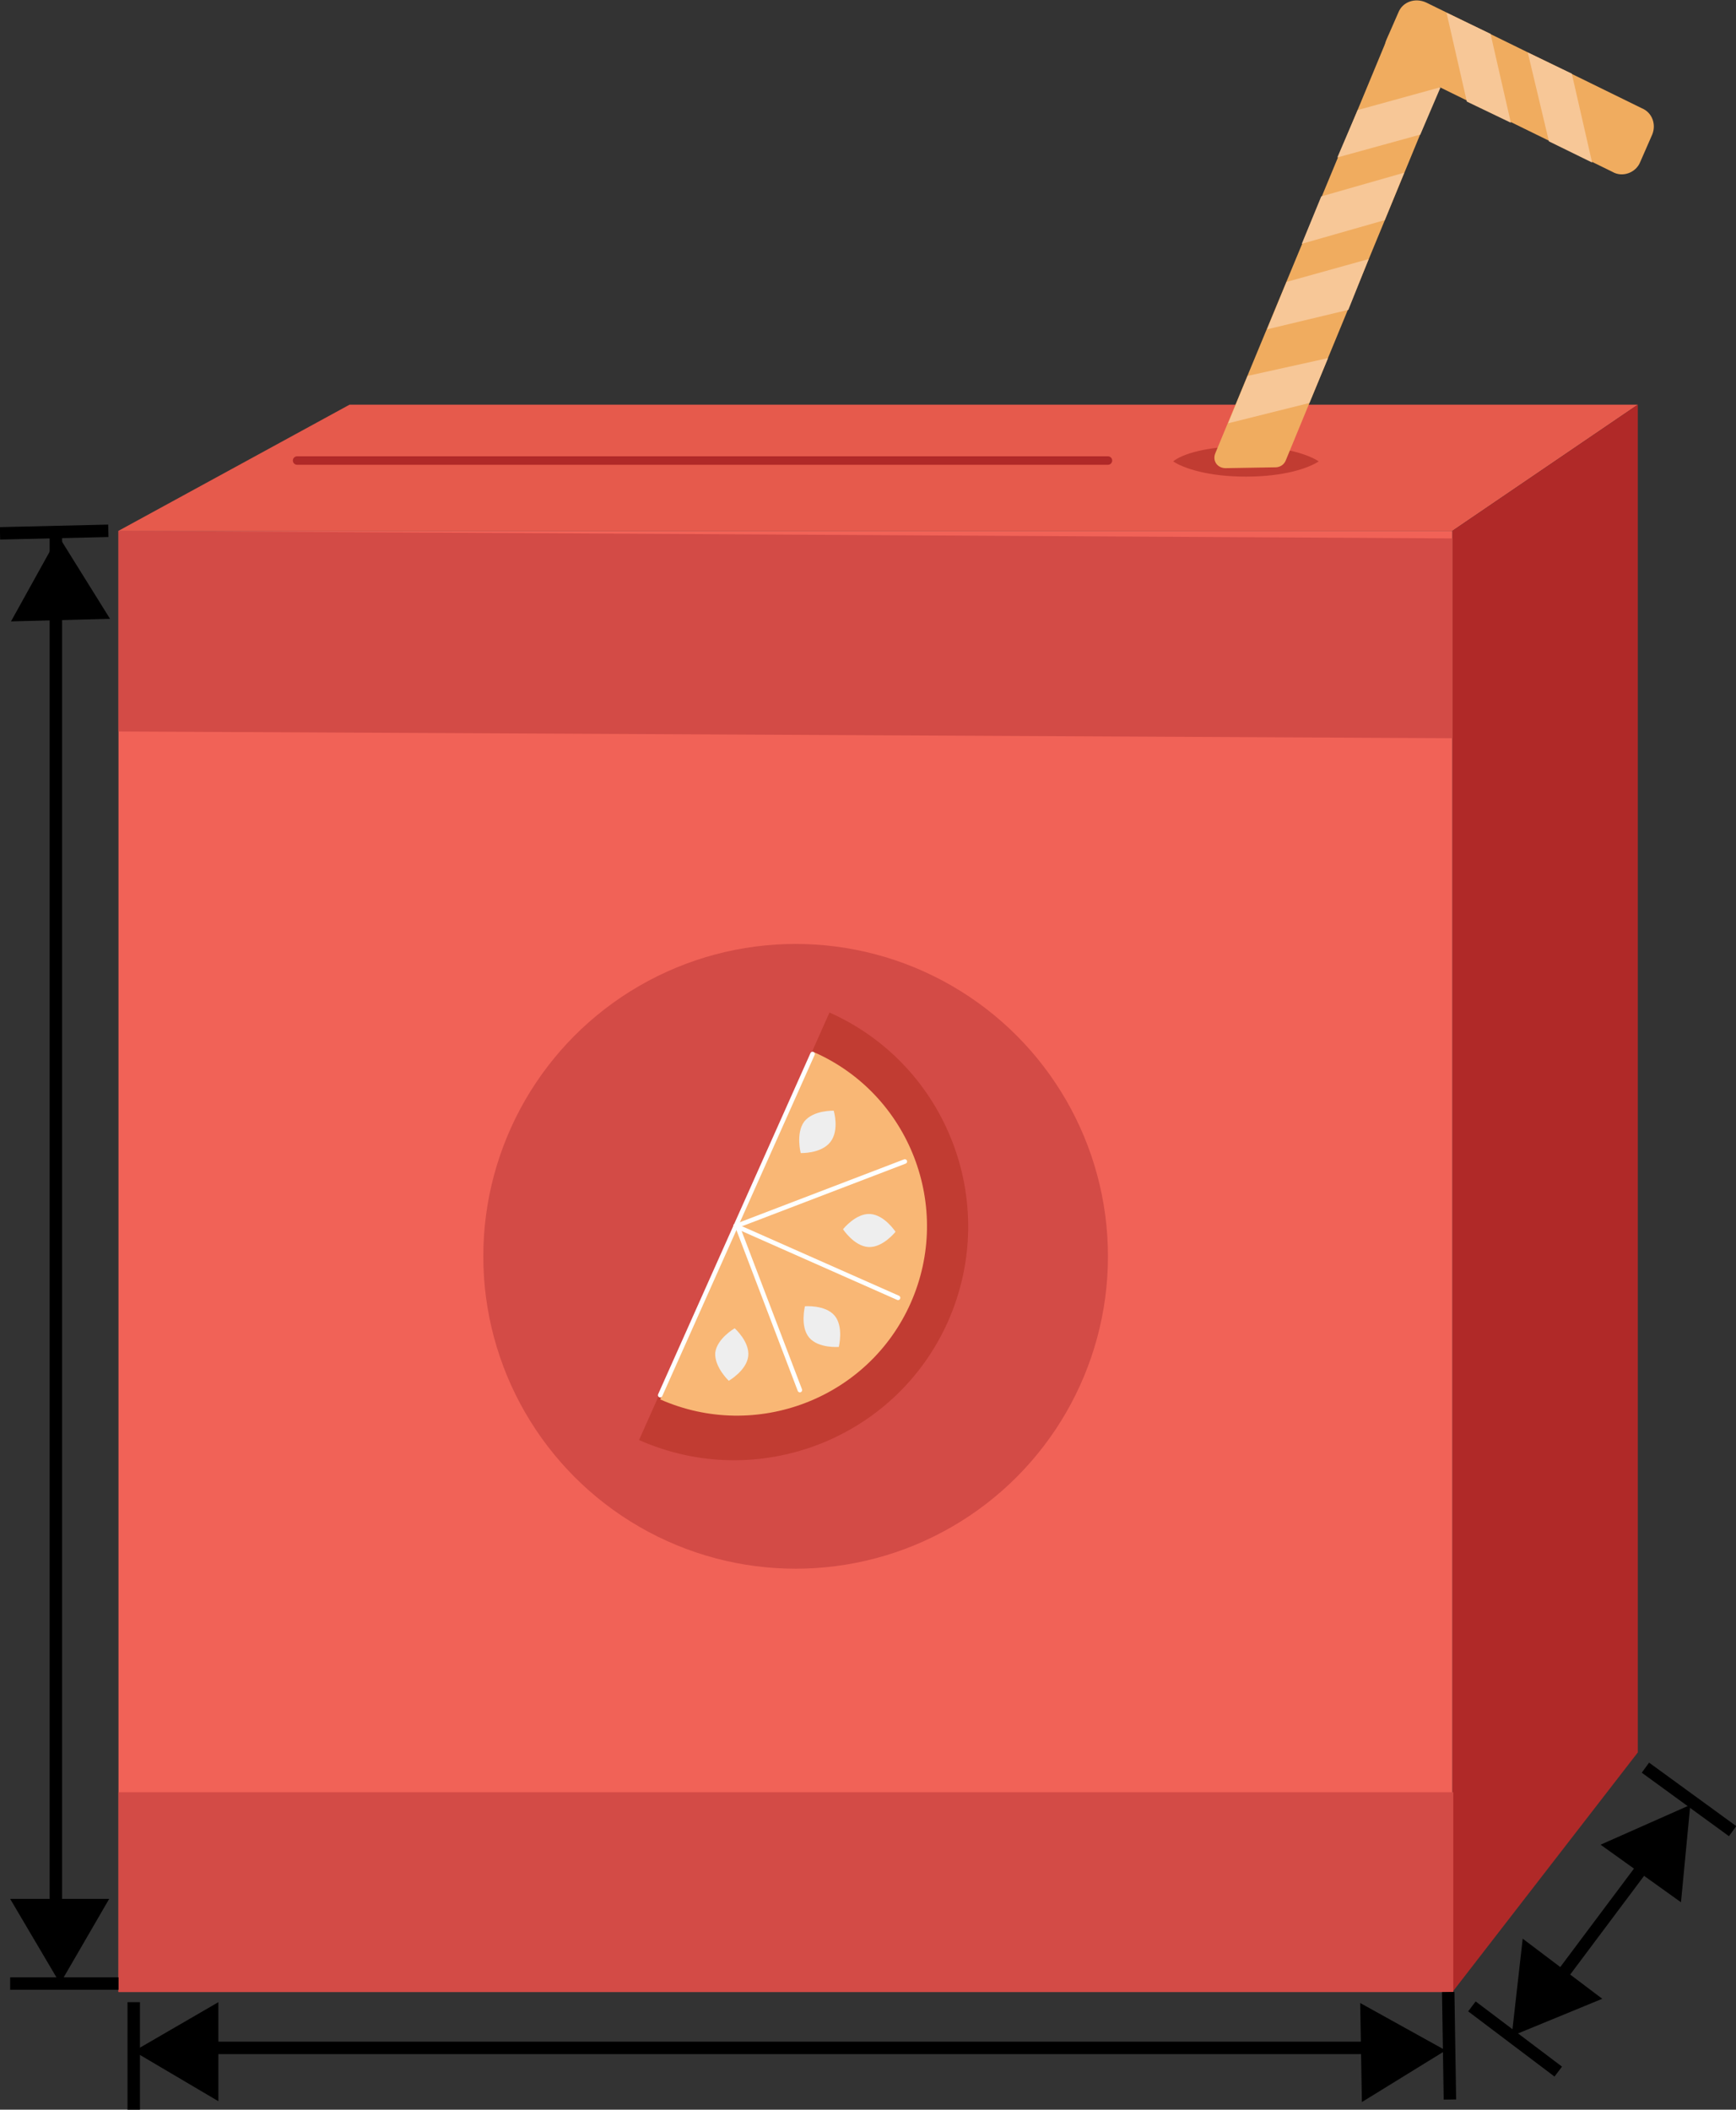 <?xml version="1.0" encoding="utf-8"?>
<!-- Generator: Adobe Illustrator 18.0.0, SVG Export Plug-In . SVG Version: 6.00 Build 0)  -->
<!DOCTYPE svg PUBLIC "-//W3C//DTD SVG 1.1//EN" "http://www.w3.org/Graphics/SVG/1.1/DTD/svg11.dtd">
<svg version="1.1" xmlns="http://www.w3.org/2000/svg" xmlns:xlink="http://www.w3.org/1999/xlink" x="0px" y="0px" width="205.1px"
	 height="249.2px" viewBox="0 0 205.1 249.2" enable-background="new 0 0 205.1 249.2" xml:space="preserve">
<rect x="0" y="0" width="205.1" height="249.2" fill="#333333" stroke="none"/>
<g id="Layer_1">
</g>
<g id="Layer_2">
	<g id="Layer_3" display="none">
	</g>
</g>
<g id="Layer_4">
	<g id="Layer_5">
	</g>
</g>
<g id="Layer_6">
</g>
<g id="Layer_7">
	<g id="Layer_8">
	</g>
</g>
<g id="Layer_9">
</g>
<g id="Layer_10">
</g>
<g id="Layer_12">
</g>
<g id="Layer_14">
</g>
<g id="Layer_11">
</g>
<g id="Layer_13">
</g>
<g id="Layer_15">
</g>
<g id="Layer_16">
</g>
<g id="Layer_24">
</g>
<g id="Layer_17">
	<g id="Layer_18">
	</g>
</g>
<g id="Layer_19">
	<g>
		<g>
			<polygon fill="#E65A4C" points="14,62.7 41.3,47.8 193.5,47.8 171.6,62.7 			"/>
			<rect x="14" y="62.7" fill="#F16257" width="157.6" height="172.6"/>
			<polygon fill="#B02928" points="171.6,235.3 193.5,207 193.5,47.8 171.6,62.7 			"/>
			<circle fill="#D34B46" cx="94" cy="148.4" r="36.9"/>
			<g>
				<path fill="#C13C32" d="M98,119.6c13.9,6.2,20.2,22.5,14,36.5c-6.2,13.9-22.5,20.2-36.5,14L98,119.6z"/>
				<path fill="#F9B775" d="M96.2,124.3c11.3,5,16.4,18.3,11.4,29.6c-5,11.3-18.3,16.4-29.6,11.4L96.2,124.3z"/>
				
					<line fill="none" stroke="#FEFFFF" stroke-width="0.536" stroke-linecap="round" stroke-linejoin="round" stroke-miterlimit="10" x1="86.9" y1="144.8" x2="106.1" y2="153.3"/>
				
					<line fill="none" stroke="#FEFFFF" stroke-width="0.536" stroke-linecap="round" stroke-linejoin="round" stroke-miterlimit="10" x1="87.3" y1="144.7" x2="106.9" y2="137.2"/>
				
					<line fill="none" stroke="#FEFFFF" stroke-width="0.536" stroke-linecap="round" stroke-linejoin="round" stroke-miterlimit="10" x1="87.1" y1="144.8" x2="94.5" y2="164.2"/>
				
					<line fill="none" stroke="#FEFFFF" stroke-width="0.536" stroke-linecap="round" stroke-linejoin="round" stroke-miterlimit="10" x1="78" y1="164.8" x2="96" y2="124.5"/>
			</g>
			<path fill="#EEEEEE" d="M98.6,155.4c1.1,1.3,0.5,3.7,0.5,3.7s-2.4,0.2-3.5-1.1c-1.1-1.3-0.5-3.7-0.5-3.7S97.5,154.1,98.6,155.4z"
				/>
			<path fill="#EEEEEE" d="M102.8,143.4c1.7,0.1,3,2.1,3,2.1s-1.5,1.9-3.2,1.8s-3-2.1-3-2.1S101.1,143.3,102.8,143.4z"/>
			<path fill="#EEEEEE" d="M95,132.5c1.1-1.4,3.5-1.3,3.5-1.3s0.7,2.3-0.4,3.7c-1.1,1.4-3.5,1.3-3.5,1.3S94,133.9,95,132.5z"/>
			<path fill="#EEEEEE" d="M84.5,159.8c0.2-1.7,2.3-2.9,2.3-2.9s1.8,1.6,1.6,3.3c-0.2,1.7-2.3,2.9-2.3,2.9S84.4,161.5,84.5,159.8z"
				/>
			<polygon fill="#D34B46" points="171.6,87.2 14,86.4 14,62.7 171.6,63.6 			"/>
			<rect x="14" y="211.7" fill="#D34B46" width="157.7" height="23.6"/>
			<path fill="#C13C32" d="M147.2,52.7c4.5,0,7.4,1,8.6,1.8c-1.2,0.8-4.1,1.8-8.6,1.8s-7.4-1-8.6-1.8
				C139.7,53.6,142.7,52.7,147.2,52.7"/>
			<line fill="none" stroke="#B02928" stroke-linecap="round" stroke-miterlimit="10" x1="35.1" y1="54.4" x2="130.9" y2="54.4"/>
			<g>
				<path fill="#F0AC5F" d="M144.8,55.3l5.9-0.1c0.5,0,1-0.3,1.2-0.8l19.3-46.8c0.3-0.6,0-1.4-0.6-1.7l-4.8-2.3
					c-0.7-0.3-1.5,0-1.8,0.7l-20.4,49.2C143.2,54.4,143.8,55.3,144.8,55.3z"/>
				<path fill="#F0AC5F" d="M193.8,19.1l1.4-3.2c0.5-1.2,0-2.6-1.2-3.1L168.5,0.3c-1.3-0.6-2.8-0.1-3.3,1.2l-1.4,3.2
					c-0.5,1.2,0,2.6,1.2,3.1l25.5,12.5C191.7,21,193.3,20.4,193.8,19.1z"/>
				<polygon fill="#F7C797" points="188.1,19.2 185.7,8.7 180.5,6.2 183,16.7 				"/>
				<polygon fill="#F7C797" points="178.5,14.5 176.1,4 170.9,1.5 173.3,12 				"/>
				<polygon fill="#F7C797" points="170.2,10.3 160.4,13 158,18.6 167.8,15.9 				"/>
				<polygon fill="#F7C797" points="165.9,20.4 156.1,23.2 153.8,28.8 163.6,26 				"/>
				<polygon fill="#F7C797" points="161.7,30.6 152,33.3 149.7,38.9 159.3,36.6 				"/>
				<polygon fill="#F7C797" points="156.9,42.3 147.4,44.4 145.1,50 154.7,47.6 				"/>
			</g>
		</g>
		<line fill="none" stroke="#000000" stroke-width="1.47" stroke-miterlimit="10" x1="6.6" y1="225.3" x2="6.6" y2="62.9"/>
		<polygon points="12.9,224.3 7.1,234.3 1.2,224.3 		"/>
		<polygon points="1.3,73.4 6.9,63.3 13,73.1 		"/>
		<line fill="none" stroke="#000000" stroke-width="1.47" stroke-miterlimit="10" x1="14" y1="234.3" x2="1.2" y2="234.3"/>
		<line fill="none" stroke="#000000" stroke-width="1.47" stroke-miterlimit="10" x1="12.8" y1="62.7" x2="0" y2="63"/>
		<line fill="none" stroke="#000000" stroke-width="1.47" stroke-miterlimit="10" x1="24.8" y1="241.9" x2="165.9" y2="241.9"/>
		<polygon points="25.8,248.2 15.8,242.3 25.8,236.5 		"/>
		<polygon points="160.7,236.6 170.8,242.2 160.9,248.3 		"/>
		<line fill="none" stroke="#000000" stroke-width="1.47" stroke-miterlimit="10" x1="15.8" y1="249.2" x2="15.8" y2="236.5"/>
		<line fill="none" stroke="#000000" stroke-width="1.47" stroke-miterlimit="10" x1="171.3" y1="248" x2="171.1" y2="235.3"/>
		<line fill="none" stroke="#000000" stroke-width="1.47" stroke-miterlimit="10" x1="182.6" y1="235.9" x2="196.9" y2="216.8"/>
		<polygon points="189.3,236.1 178.6,240.5 179.9,229 		"/>
		<polygon points="189.1,217.9 199.7,213.2 198.6,224.7 		"/>
		<line fill="none" stroke="#000000" stroke-width="1.47" stroke-miterlimit="10" x1="184.1" y1="244.7" x2="173.9" y2="237"/>
		<line fill="none" stroke="#000000" stroke-width="1.47" stroke-miterlimit="10" x1="204.7" y1="216.3" x2="194.4" y2="208.8"/>
	</g>
</g>
<g id="Layer_21">
</g>
<g id="Layer_22">
</g>
<g id="Layer_20">
</g>
<g id="Layer_23">
</g>
</svg>
